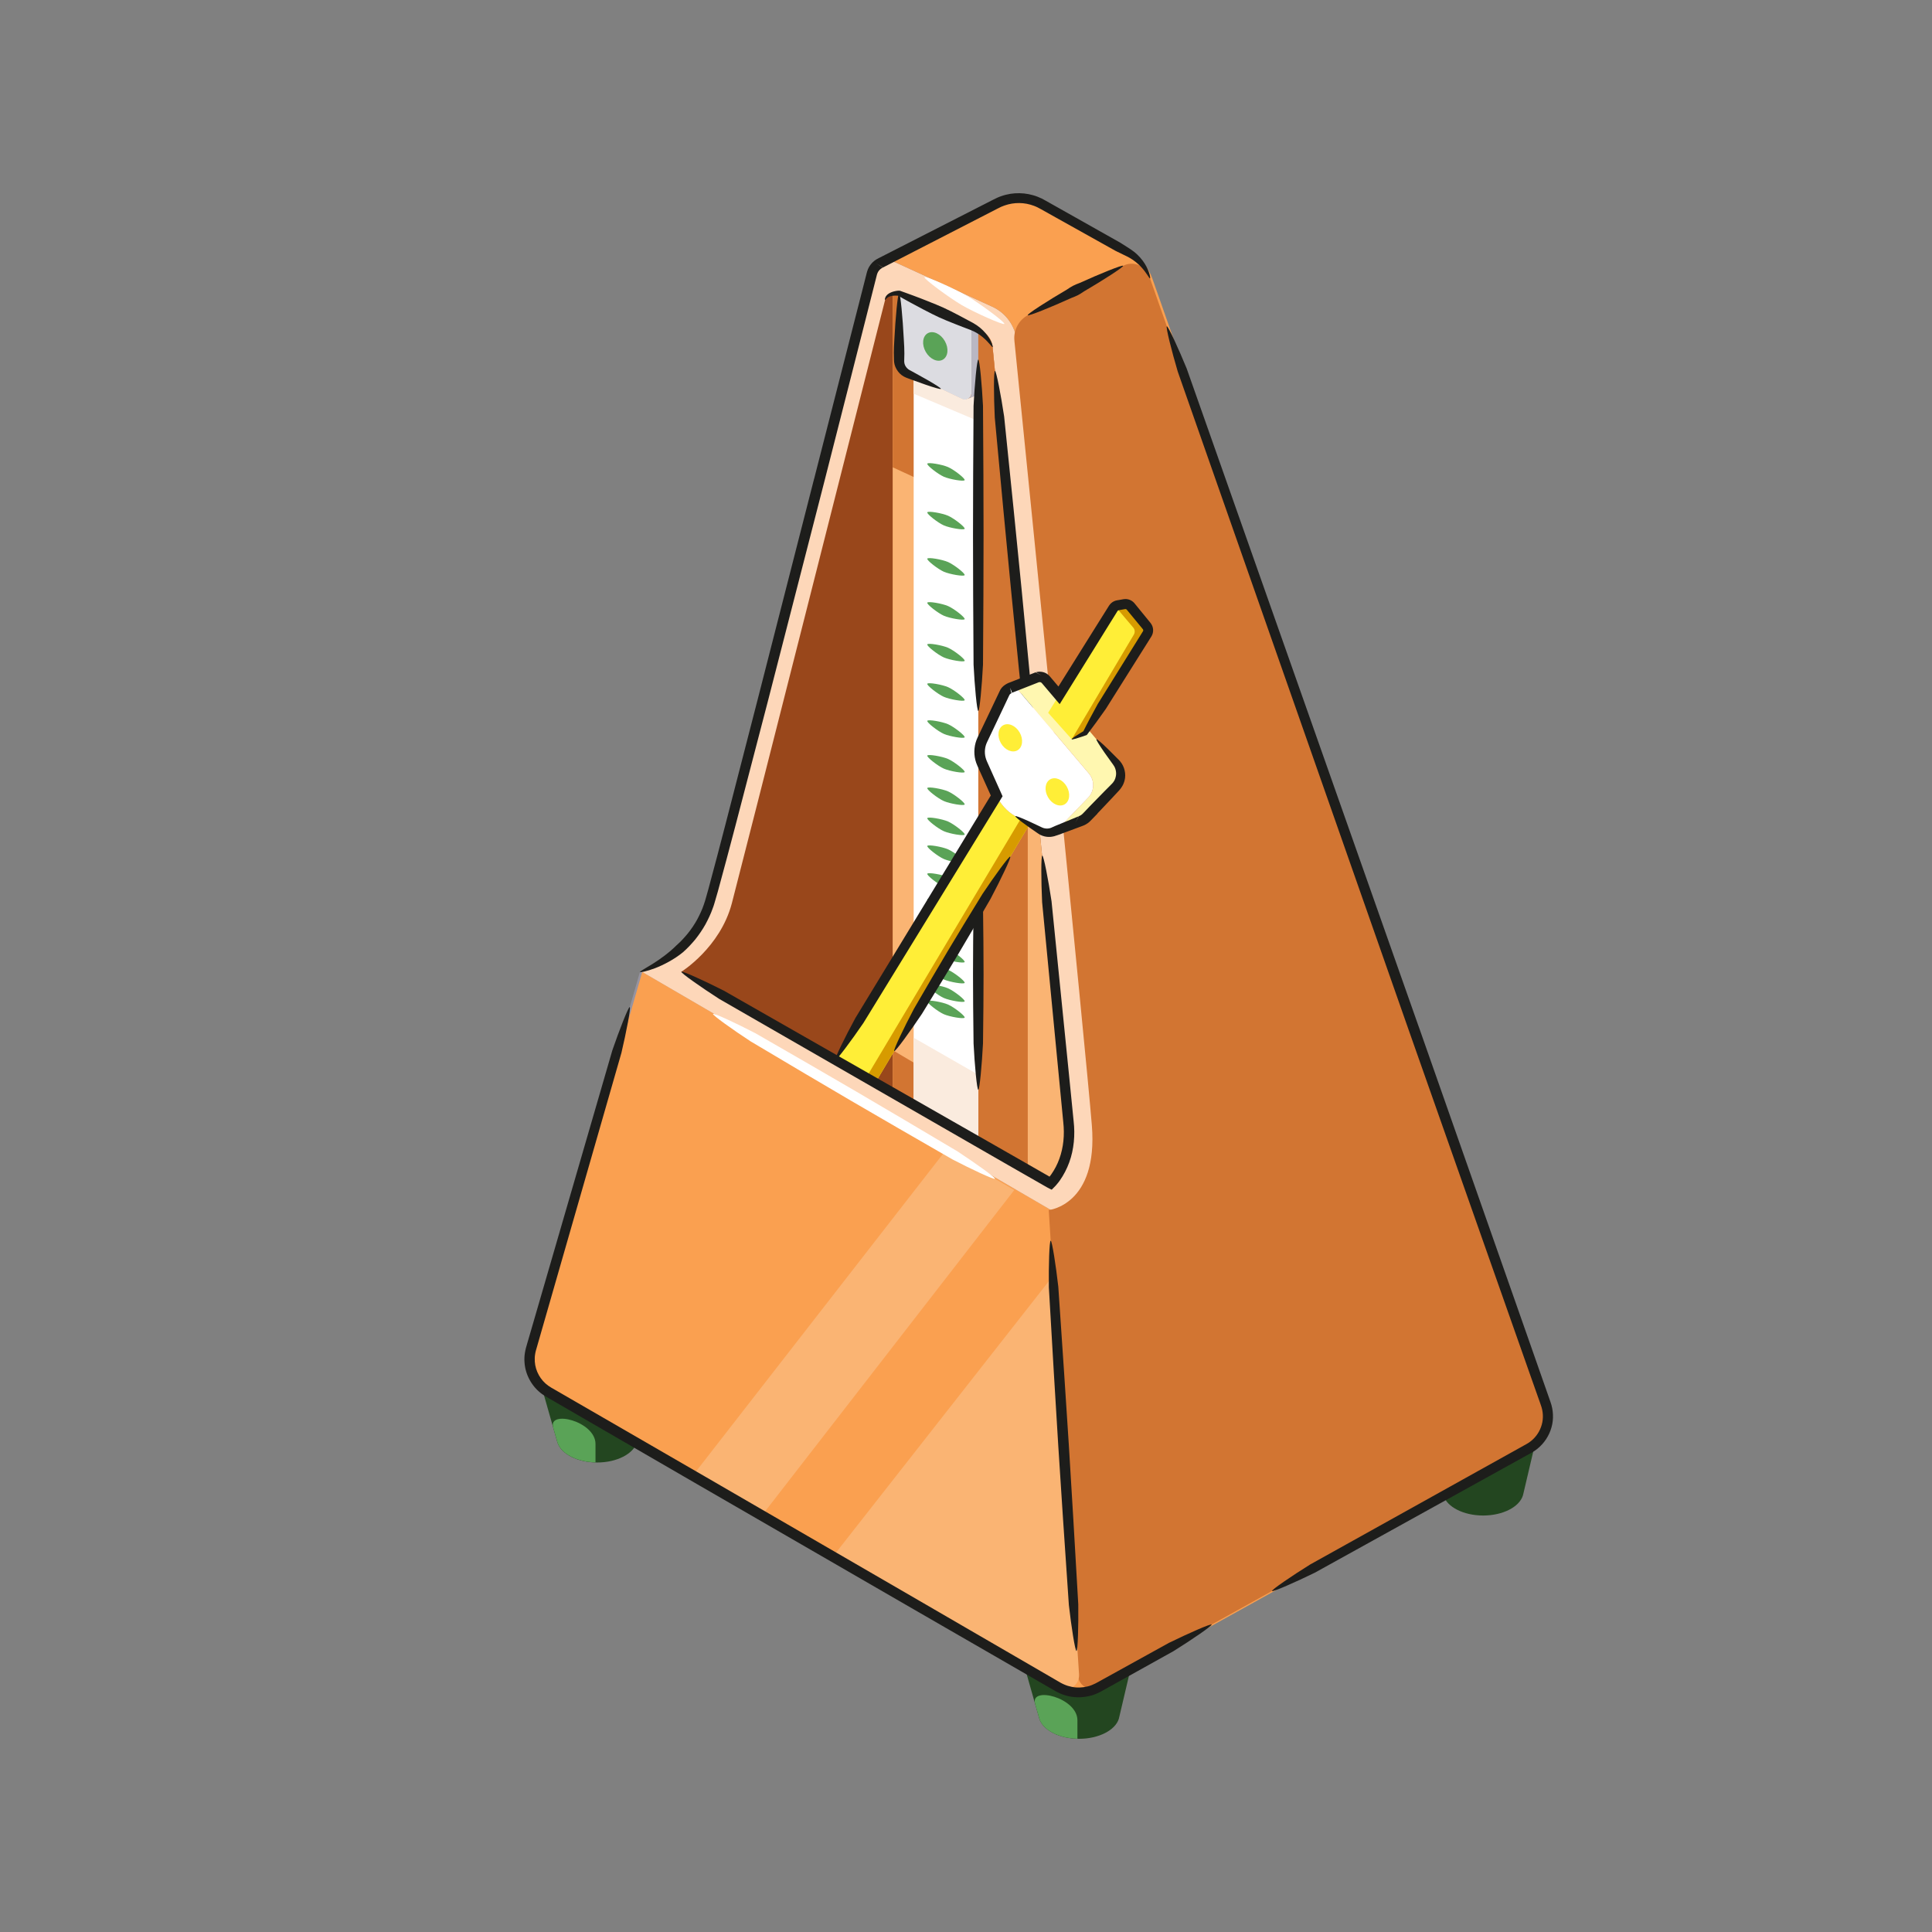 <svg width="70" height="70" viewBox="0 0 70 70" fill="none" xmlns="http://www.w3.org/2000/svg">
<rect x="0" y="0" width="70" height="70" fill="#808080" stroke="none"/>
<g id="Frame">
<g id="Group 2136136723">
<g id="&#208;&#188;&#208;&#181;&#209;&#130;&#209;&#128;&#208;&#190;&#208;&#189;&#208;&#190;&#208;&#188;">
<path id="Vector" d="M23.082 52.239C23.087 52.22 23.093 52.2 23.096 52.181L23.654 49.807H19.498L20.197 52.266C20.328 52.678 20.922 52.989 21.636 52.989C22.351 52.989 22.945 52.677 23.076 52.266L23.082 52.239H23.082Z" fill="#234620"/>
<path id="Vector_2" d="M40.543 62.25C40.548 62.231 40.554 62.212 40.557 62.193L41.115 59.818H36.959L37.658 62.277C37.789 62.689 38.383 63 39.097 63C39.812 63 40.406 62.689 40.537 62.277L40.543 62.25H40.543Z" fill="#234620"/>
<path id="Vector_3" d="M55.184 54.16C55.189 54.141 55.195 54.122 55.198 54.103L55.755 51.728H51.6L52.298 54.187C52.429 54.599 53.023 54.91 53.738 54.91C54.453 54.91 55.047 54.599 55.177 54.187L55.183 54.16H55.184Z" fill="#234620"/>
<path id="Vector_4" d="M23.186 35.217L37.998 43.844C37.998 43.844 39.792 43.67 39.56 40.775C39.354 38.195 37.217 16.943 36.755 12.352C36.701 11.811 36.364 11.341 35.87 11.114C34.903 10.672 33.29 9.934 32.394 9.522C32.064 9.371 31.678 9.556 31.589 9.907C30.637 13.652 26.045 31.695 25.691 32.757C25.296 33.942 24.41 34.762 23.185 35.217H23.186Z" fill="#B9B7C3"/>
<path id="Vector_5" d="M40.878 9.149L37.755 7.397C37.248 7.113 36.633 7.101 36.117 7.366L31.906 9.524C32.053 9.454 32.23 9.447 32.394 9.522C33.29 9.934 34.903 10.672 35.87 11.114C36.364 11.34 36.701 11.811 36.755 12.352C37.217 16.943 39.354 38.196 39.56 40.775C39.792 43.67 37.998 43.844 37.998 43.844L23.186 35.217L19.241 48.871C19.067 49.475 19.326 50.12 19.87 50.434L38.329 61.118C38.785 61.383 39.347 61.388 39.809 61.132L55.399 52.479C55.966 52.164 56.223 51.485 56.009 50.873L41.666 10.087C41.526 9.689 41.245 9.356 40.878 9.15V9.149Z" fill="#9693A0"/>
<path id="Vector_6" d="M23.27 35.217L38.082 43.844C38.082 43.844 39.876 43.67 39.644 40.775C39.438 38.195 37.301 16.943 36.839 12.352C36.785 11.811 36.448 11.341 35.954 11.114C34.987 10.672 33.374 9.934 32.478 9.522C32.148 9.371 31.762 9.556 31.673 9.907C30.721 13.652 26.129 31.695 25.775 32.757C25.38 33.942 24.494 34.762 23.269 35.217H23.27Z" fill="#FDD7B9"/>
<path id="Vector_7" d="M40.962 9.149L37.839 7.397C37.332 7.113 36.717 7.101 36.201 7.366L31.99 9.524C32.137 9.454 32.314 9.447 32.478 9.522C33.374 9.934 34.987 10.672 35.954 11.114C36.448 11.34 36.785 11.811 36.839 12.352C37.301 16.943 39.438 38.196 39.644 40.775C39.876 43.67 38.082 43.844 38.082 43.844L23.27 35.217L19.325 48.871C19.151 49.475 19.41 50.12 19.953 50.434L38.413 61.118C38.869 61.383 39.431 61.388 39.892 61.132L55.483 52.479C56.05 52.164 56.307 51.485 56.093 50.873L41.75 10.087C41.61 9.689 41.33 9.356 40.962 9.15V9.149Z" fill="#FAA050"/>
<path id="Vector_8" d="M41.666 10.086C41.649 10.039 41.631 9.993 41.611 9.948C41.452 9.599 41.035 9.453 40.694 9.63L37.26 11.408C36.915 11.587 36.714 11.959 36.754 12.345V12.351C37.217 16.942 39.354 38.195 39.56 40.774C39.792 43.669 37.998 43.843 37.998 43.843L39.059 60.711C39.082 61.079 39.48 61.311 39.803 61.134C39.805 61.133 39.807 61.132 39.809 61.131L55.4 52.478C55.967 52.164 56.224 51.484 56.01 50.873L41.667 10.086H41.666Z" fill="#D27532"/>
<path id="Vector_9" d="M39.054 10.695C39.119 10.661 39.2 10.611 39.283 10.553C39.946 10.166 40.716 9.673 40.694 9.63C40.673 9.586 39.825 9.931 39.126 10.249C39.03 10.284 38.943 10.321 38.877 10.355C38.812 10.388 38.731 10.439 38.648 10.497C37.985 10.884 37.215 11.376 37.237 11.42C37.258 11.464 38.107 11.119 38.805 10.801C38.901 10.765 38.988 10.728 39.054 10.695Z" fill="#1D1D1B"/>
<path id="Vector_10" d="M30.177 56.399L38.322 61.142C38.679 61.35 39.123 61.074 39.096 60.661L38.148 46.233L30.176 56.399H30.177Z" fill="#FAB473"/>
<path id="Vector_11" d="M27.604 54.91L36.749 43.117L34.27 41.673L25.102 53.462L27.604 54.91Z" fill="#FAB473"/>
<path id="Vector_12" d="M24.686 35.209C24.686 35.209 26.094 34.335 26.516 32.729C26.903 31.259 31.32 13.823 32.069 10.866C32.126 10.645 32.368 10.529 32.576 10.623L35.538 11.979C35.776 12.088 35.938 12.315 35.963 12.576C36.297 16.021 38.572 39.493 38.717 40.692C38.874 41.985 38.066 42.876 38.066 42.876L24.685 35.209H24.686Z" fill="#99471B"/>
<path id="Vector_13" d="M38.718 40.692C38.573 39.494 36.298 16.022 35.964 12.576C35.939 12.315 35.777 12.088 35.539 11.979L32.577 10.623C32.5 10.588 32.418 10.582 32.343 10.599V39.595L38.068 42.874C38.068 42.874 38.876 41.984 38.719 40.69L38.718 40.692Z" fill="#FAB473"/>
<path id="Vector_14" d="M37.237 25.682C36.667 19.825 36.116 14.14 35.965 12.576C35.94 12.315 35.778 12.088 35.54 11.979L32.578 10.623C32.5 10.588 32.419 10.582 32.344 10.599V16.931L34.769 18.051V39.486L32.344 38.05V39.595L37.238 42.399V25.681L37.237 25.682Z" fill="#D27532"/>
<path id="Vector_15" d="M32.577 10.623V13.037C32.577 13.237 32.692 13.421 32.873 13.508L34.857 14.458C35.014 14.533 35.197 14.418 35.197 14.243V11.822L32.577 10.623Z" fill="#DCDCE1"/>
<path id="Vector_16" d="M35.445 14.145V11.935L35.197 11.822V14.243C35.197 14.35 35.129 14.433 35.041 14.466L35.281 14.37C35.281 14.37 35.281 14.37 35.282 14.37L35.303 14.362H35.302C35.384 14.325 35.444 14.245 35.444 14.145H35.445Z" fill="#B9B7C3"/>
<path id="Vector_17" d="M34.163 13.03C34.353 12.92 34.384 12.618 34.231 12.354C34.079 12.09 33.802 11.965 33.612 12.075C33.421 12.185 33.391 12.488 33.543 12.752C33.695 13.015 33.973 13.14 34.163 13.03Z" fill="#5AA357"/>
<path id="Vector_18" d="M35.303 14.36L35.282 14.37C35.282 14.37 35.282 14.37 35.281 14.37L35.041 14.465C35.053 14.46 35.066 14.454 35.077 14.448C35.014 14.485 34.933 14.493 34.858 14.457L33.104 13.617V40.03L35.445 41.371V14.145C35.445 14.245 35.384 14.324 35.303 14.36Z" fill="white"/>
<g id="Group">
<path id="Vector_19" d="M34.857 14.458L33.104 13.618V14.264L35.444 15.256V14.145C35.444 14.245 35.383 14.324 35.302 14.36H35.303L35.282 14.37C35.282 14.37 35.282 14.37 35.281 14.37L35.041 14.465C35.053 14.46 35.066 14.454 35.077 14.448C35.014 14.485 34.933 14.493 34.858 14.457L34.857 14.458Z" fill="#FAEBDE"/>
<path id="Vector_20" d="M35.445 38.94L33.104 37.599V40.031L35.445 41.373V38.94Z" fill="#FAEBDE"/>
</g>
<path id="Vector_21" d="M34.197 17.273C34.411 17.367 34.925 17.455 34.951 17.396C34.977 17.337 34.565 17.017 34.351 16.923C34.137 16.829 33.624 16.741 33.598 16.8C33.572 16.859 33.983 17.179 34.197 17.273Z" fill="#5AA357"/>
<path id="Vector_22" d="M34.197 19.036C34.411 19.13 34.925 19.218 34.951 19.159C34.977 19.099 34.565 18.78 34.351 18.686C34.137 18.592 33.624 18.504 33.598 18.562C33.572 18.622 33.983 18.942 34.197 19.036Z" fill="#5AA357"/>
<path id="Vector_23" d="M34.197 20.715C34.411 20.808 34.925 20.897 34.951 20.838C34.977 20.778 34.565 20.459 34.351 20.364C34.137 20.27 33.624 20.182 33.598 20.241C33.572 20.301 33.983 20.62 34.197 20.715Z" fill="#5AA357"/>
<path id="Vector_24" d="M34.197 22.309C34.411 22.403 34.925 22.491 34.951 22.433C34.977 22.373 34.565 22.053 34.351 21.959C34.137 21.865 33.624 21.777 33.598 21.836C33.572 21.895 33.983 22.215 34.197 22.309Z" fill="#5AA357"/>
<path id="Vector_25" d="M34.197 23.82C34.411 23.914 34.925 24.002 34.951 23.944C34.977 23.884 34.565 23.564 34.351 23.47C34.137 23.376 33.624 23.288 33.598 23.347C33.572 23.406 33.983 23.726 34.197 23.82Z" fill="#5AA357"/>
<path id="Vector_26" d="M34.197 25.247C34.411 25.341 34.925 25.429 34.951 25.37C34.977 25.311 34.565 24.991 34.351 24.897C34.137 24.803 33.624 24.715 33.598 24.774C33.572 24.833 33.983 25.153 34.197 25.247Z" fill="#5AA357"/>
<path id="Vector_27" d="M34.197 26.59C34.411 26.684 34.925 26.772 34.951 26.714C34.977 26.654 34.565 26.334 34.351 26.24C34.137 26.146 33.624 26.058 33.598 26.117C33.572 26.176 33.983 26.496 34.197 26.59Z" fill="#5AA357"/>
<path id="Vector_28" d="M34.197 27.849C34.411 27.943 34.925 28.031 34.951 27.973C34.977 27.913 34.565 27.593 34.351 27.499C34.137 27.405 33.624 27.317 33.598 27.376C33.572 27.435 33.983 27.755 34.197 27.849Z" fill="#5AA357"/>
<path id="Vector_29" d="M34.197 29.024C34.411 29.118 34.925 29.206 34.951 29.148C34.977 29.088 34.565 28.768 34.351 28.674C34.137 28.58 33.624 28.492 33.598 28.551C33.572 28.611 33.983 28.93 34.197 29.024Z" fill="#5AA357"/>
<path id="Vector_30" d="M34.197 30.116C34.411 30.21 34.925 30.298 34.951 30.239C34.977 30.179 34.565 29.86 34.351 29.765C34.137 29.672 33.624 29.583 33.598 29.642C33.572 29.702 33.983 30.022 34.197 30.116Z" fill="#5AA357"/>
<path id="Vector_31" d="M34.197 31.123C34.411 31.217 34.925 31.305 34.951 31.246C34.977 31.187 34.565 30.867 34.351 30.773C34.137 30.679 33.624 30.591 33.598 30.649C33.572 30.709 33.983 31.029 34.197 31.123Z" fill="#5AA357"/>
<path id="Vector_32" d="M34.197 32.13C34.411 32.224 34.925 32.312 34.951 32.254C34.977 32.194 34.565 31.874 34.351 31.78C34.137 31.686 33.624 31.598 33.598 31.657C33.572 31.716 33.983 32.036 34.197 32.13Z" fill="#5AA357"/>
<path id="Vector_33" d="M34.197 33.053C34.411 33.147 34.925 33.236 34.951 33.177C34.977 33.117 34.565 32.797 34.351 32.703C34.137 32.609 33.624 32.521 33.598 32.58C33.572 32.64 33.983 32.959 34.197 33.053Z" fill="#5AA357"/>
<path id="Vector_34" d="M34.197 33.893C34.411 33.987 34.925 34.075 34.951 34.016C34.977 33.957 34.565 33.637 34.351 33.543C34.137 33.449 33.624 33.361 33.598 33.419C33.572 33.479 33.983 33.799 34.197 33.893Z" fill="#5AA357"/>
<path id="Vector_35" d="M34.197 34.732C34.411 34.826 34.925 34.914 34.951 34.856C34.977 34.796 34.565 34.476 34.351 34.382C34.137 34.288 33.624 34.2 33.598 34.259C33.572 34.318 33.983 34.638 34.197 34.732Z" fill="#5AA357"/>
<path id="Vector_36" d="M34.197 35.488C34.411 35.582 34.925 35.67 34.951 35.611C34.977 35.551 34.565 35.232 34.351 35.138C34.137 35.044 33.624 34.955 33.598 35.014C33.572 35.074 33.983 35.394 34.197 35.488Z" fill="#5AA357"/>
<path id="Vector_37" d="M34.197 36.159C34.411 36.253 34.925 36.341 34.951 36.282C34.977 36.223 34.565 35.903 34.351 35.809C34.137 35.715 33.624 35.627 33.598 35.686C33.572 35.745 33.983 36.065 34.197 36.159Z" fill="#5AA357"/>
<path id="Vector_38" d="M34.197 36.747C34.411 36.841 34.925 36.929 34.951 36.87C34.977 36.81 34.565 36.491 34.351 36.397C34.137 36.303 33.624 36.215 33.598 36.273C33.572 36.333 33.983 36.653 34.197 36.747Z" fill="#5AA357"/>
<path id="Vector_39" d="M37.503 61.73L37.659 62.277C37.785 62.678 38.351 62.981 39.037 62.998V62.328C39.037 61.506 37.319 61.084 37.503 61.729V61.73Z" fill="#5AA357"/>
<path id="Vector_40" d="M20.042 51.718L20.198 52.265C20.324 52.666 20.89 52.969 21.576 52.986V52.316C21.576 51.494 19.858 51.072 20.042 51.717V51.718Z" fill="#5AA357"/>
<path id="Vector_41" d="M38.344 52.398C38.443 53.969 38.578 55.995 38.727 58.153C38.813 58.916 38.954 59.821 39.002 59.818C39.051 59.815 39.078 58.9 39.068 58.132C38.945 55.971 38.825 53.945 38.727 52.373C38.627 50.802 38.492 48.777 38.344 46.618C38.258 45.855 38.117 44.95 38.068 44.953C38.019 44.957 37.992 45.872 38.002 46.64C38.126 48.8 38.246 50.827 38.344 52.398Z" fill="#1D1D1B"/>
<g id="Group_2">
<path id="Vector_42" d="M25.337 53.82C27.636 55.148 30.267 56.669 33.112 58.313C34.535 59.135 36.012 59.987 37.529 60.861C37.718 60.97 37.909 61.08 38.099 61.19L38.242 61.273C38.297 61.302 38.351 61.331 38.408 61.356C38.521 61.405 38.639 61.442 38.761 61.466C39.004 61.513 39.258 61.504 39.499 61.443C39.62 61.412 39.736 61.367 39.847 61.309C39.906 61.28 39.949 61.254 39.999 61.226L40.146 61.145C40.928 60.709 41.719 60.269 42.516 59.825C43.167 59.419 43.923 58.904 43.9 58.861C43.876 58.818 43.039 59.188 42.349 59.526C41.552 59.967 40.76 60.405 39.975 60.838L39.829 60.919C39.781 60.945 39.728 60.976 39.686 60.996C39.598 61.041 39.506 61.077 39.411 61.101C39.221 61.149 39.02 61.156 38.828 61.117C38.732 61.098 38.639 61.069 38.55 61.029C38.505 61.01 38.462 60.987 38.419 60.964L38.277 60.881C38.086 60.77 37.897 60.66 37.707 60.55C36.193 59.671 34.718 58.815 33.297 57.991C30.454 56.343 27.825 54.819 25.528 53.488C24.378 52.823 23.146 52.111 21.846 51.359C21.52 51.171 21.192 50.98 20.858 50.788C20.691 50.691 20.523 50.595 20.355 50.497C20.27 50.449 20.186 50.4 20.1 50.35L19.973 50.277C19.934 50.252 19.9 50.232 19.865 50.207C19.588 50.01 19.4 49.683 19.377 49.335C19.372 49.248 19.373 49.16 19.387 49.075C19.392 49.031 19.403 48.989 19.413 48.946C19.423 48.904 19.44 48.85 19.454 48.803C19.51 48.607 19.566 48.411 19.623 48.214C20.531 45.053 21.507 41.654 22.515 38.148C22.692 37.4 22.864 36.501 22.817 36.487C22.77 36.474 22.437 37.327 22.187 38.053C21.17 41.557 20.183 44.953 19.267 48.11C19.209 48.307 19.152 48.504 19.095 48.7C19.081 48.75 19.067 48.794 19.053 48.85C19.039 48.906 19.026 48.961 19.018 49.018C18.999 49.132 18.996 49.248 19.004 49.362C19.034 49.82 19.28 50.252 19.645 50.513C19.689 50.545 19.74 50.575 19.784 50.603L19.912 50.677C19.996 50.727 20.081 50.775 20.165 50.824C20.334 50.921 20.501 51.019 20.667 51.115C21 51.308 21.33 51.499 21.655 51.688C22.955 52.441 24.186 53.154 25.335 53.819L25.337 53.82Z" fill="#1D1D1B"/>
<path id="Vector_43" d="M51.4 37.191C49.105 30.682 46.148 22.293 42.995 13.35C42.703 12.639 42.323 11.807 42.277 11.823C42.23 11.839 42.454 12.727 42.672 13.463C45.812 22.412 48.755 30.805 51.039 37.318C52.186 40.573 53.497 44.297 54.917 48.327C55.094 48.83 55.273 49.339 55.454 49.851C55.545 50.107 55.636 50.365 55.727 50.623L55.796 50.817L55.83 50.915C55.842 50.947 55.848 50.972 55.858 51.002C55.89 51.116 55.905 51.235 55.901 51.354C55.895 51.593 55.807 51.829 55.661 52.018C55.587 52.113 55.499 52.197 55.399 52.265L55.322 52.313C55.295 52.329 55.261 52.347 55.232 52.363L55.048 52.466C54.558 52.739 54.064 53.013 53.568 53.289C51.58 54.395 49.542 55.529 47.472 56.683C46.82 57.088 46.064 57.604 46.087 57.646C46.111 57.689 46.948 57.32 47.638 56.982C49.711 55.834 51.752 54.704 53.742 53.603C54.24 53.328 54.734 53.054 55.224 52.782L55.408 52.681C55.439 52.663 55.468 52.648 55.501 52.629L55.603 52.566C55.734 52.477 55.851 52.367 55.948 52.242C56.142 51.993 56.258 51.683 56.267 51.368C56.272 51.211 56.253 51.053 56.211 50.903C56.2 50.867 56.188 50.825 56.176 50.794L56.142 50.696L56.074 50.502C55.984 50.244 55.893 49.986 55.803 49.729C55.623 49.217 55.445 48.708 55.268 48.203C53.853 44.173 52.544 40.447 51.401 37.191H51.4Z" fill="#1D1D1B"/>
<path id="Vector_44" d="M29.497 17.345C28.893 19.704 28.204 22.403 27.457 25.323C27.081 26.782 26.691 28.296 26.29 29.85C26.088 30.627 25.884 31.414 25.669 32.204C25.643 32.304 25.614 32.4 25.587 32.497C25.557 32.593 25.534 32.693 25.498 32.784C25.435 32.971 25.348 33.149 25.256 33.324C25.16 33.496 25.049 33.66 24.925 33.816C24.799 33.968 24.665 34.117 24.514 34.248C24.254 34.509 23.923 34.75 23.653 34.919C23.382 35.089 23.177 35.194 23.187 35.219C23.195 35.24 23.423 35.197 23.733 35.08C24.041 34.962 24.43 34.76 24.741 34.505C24.906 34.362 25.055 34.201 25.194 34.034C25.33 33.863 25.452 33.683 25.559 33.493C25.661 33.303 25.756 33.107 25.826 32.903C25.867 32.802 25.891 32.701 25.922 32.6C25.951 32.499 25.982 32.398 26.009 32.3C26.227 31.506 26.435 30.72 26.639 29.944C27.044 28.39 27.439 26.876 27.819 25.418C28.569 22.499 29.262 19.8 29.869 17.443C30.169 16.262 30.492 14.998 30.832 13.661C31.001 12.993 31.176 12.308 31.354 11.606C31.443 11.255 31.532 10.901 31.623 10.543C31.668 10.364 31.714 10.184 31.76 10.003C31.772 9.952 31.779 9.927 31.792 9.897C31.804 9.867 31.82 9.839 31.839 9.814C31.877 9.764 31.928 9.723 31.986 9.695L31.722 9.526L31.992 9.692C33.331 9.003 34.721 8.289 36.147 7.556C36.193 7.531 36.233 7.513 36.274 7.493C36.315 7.476 36.357 7.458 36.4 7.444C36.484 7.413 36.573 7.394 36.662 7.377C36.841 7.348 37.025 7.35 37.204 7.384C37.293 7.403 37.382 7.425 37.467 7.459C37.509 7.474 37.55 7.494 37.592 7.513C37.633 7.534 37.672 7.554 37.718 7.58C37.896 7.68 38.075 7.779 38.254 7.88C38.971 8.28 39.694 8.684 40.424 9.092C40.511 9.134 40.599 9.177 40.687 9.22L40.819 9.284C40.859 9.303 40.899 9.324 40.938 9.347C41.093 9.437 41.228 9.549 41.334 9.661C41.548 9.886 41.642 10.099 41.667 10.089C41.688 10.084 41.659 9.844 41.476 9.552C41.385 9.407 41.255 9.254 41.091 9.124C41.05 9.092 41.007 9.061 40.963 9.032L40.838 8.951C40.755 8.898 40.672 8.845 40.591 8.794C39.863 8.383 39.141 7.977 38.426 7.574C38.248 7.473 38.069 7.373 37.891 7.273C37.849 7.248 37.797 7.221 37.748 7.195C37.696 7.172 37.646 7.148 37.593 7.128C37.489 7.086 37.38 7.058 37.271 7.035C37.051 6.992 36.826 6.989 36.605 7.023C36.495 7.043 36.387 7.067 36.282 7.105C36.229 7.122 36.178 7.143 36.128 7.166C36.077 7.19 36.026 7.214 35.984 7.236C34.556 7.965 33.164 8.676 31.823 9.36L32.094 9.526L31.829 9.357C31.717 9.41 31.618 9.489 31.543 9.589C31.505 9.638 31.474 9.692 31.449 9.749C31.425 9.804 31.408 9.871 31.398 9.91C31.352 10.091 31.306 10.271 31.261 10.45C31.169 10.808 31.079 11.162 30.989 11.512C30.809 12.213 30.635 12.898 30.464 13.566C30.122 14.902 29.799 16.167 29.498 17.347L29.497 17.345Z" fill="#1D1D1B"/>
</g>
<path id="Vector_45" d="M30.845 39.888C31.844 40.472 33.135 41.218 34.514 42.01C35.195 42.364 36.024 42.751 36.049 42.709C36.074 42.667 35.329 42.135 34.687 41.714C33.32 40.901 32.036 40.141 31.037 39.557C30.038 38.973 28.747 38.227 27.368 37.435C26.687 37.081 25.858 36.694 25.833 36.736C25.808 36.778 26.553 37.31 27.195 37.73C28.562 38.544 29.845 39.303 30.845 39.888Z" fill="white"/>
<path id="Vector_46" d="M34.846 11.054C35.303 11.321 36.357 11.791 36.39 11.735C36.423 11.679 35.496 10.99 35.04 10.723C34.583 10.456 33.529 9.986 33.495 10.043C33.463 10.099 34.39 10.787 34.846 11.054Z" fill="white"/>
<path id="Vector_47" d="M35.254 35.3C35.254 35.984 35.261 36.867 35.274 37.807C35.312 38.574 35.396 39.486 35.445 39.486C35.493 39.486 35.577 38.574 35.616 37.807C35.629 36.867 35.636 35.984 35.636 35.3C35.636 34.616 35.629 33.734 35.616 32.794C35.577 32.027 35.493 31.115 35.445 31.115C35.396 31.115 35.312 32.027 35.274 32.794C35.261 33.734 35.254 34.616 35.254 35.3Z" fill="#1D1D1B"/>
<path id="Vector_48" d="M35.254 19.394C35.254 20.674 35.261 22.324 35.274 24.082C35.312 24.849 35.396 25.761 35.445 25.761C35.493 25.761 35.577 24.849 35.616 24.082C35.629 22.324 35.636 20.674 35.636 19.394C35.636 18.114 35.629 16.465 35.616 14.706C35.577 13.939 35.493 13.027 35.445 13.027C35.396 13.027 35.312 13.939 35.274 14.706C35.261 16.465 35.254 18.114 35.254 19.394Z" fill="#1D1D1B"/>
<path id="Vector_49" d="M32.386 12.807C32.386 12.876 32.387 12.954 32.391 13.039C32.391 13.057 32.393 13.093 32.396 13.121C32.4 13.15 32.406 13.179 32.413 13.209C32.428 13.268 32.453 13.325 32.484 13.379C32.546 13.489 32.639 13.584 32.75 13.644C32.777 13.659 32.808 13.674 32.834 13.684L32.903 13.71C32.949 13.727 32.995 13.744 33.041 13.761C33.223 13.828 33.398 13.891 33.551 13.943C33.859 14.048 34.08 14.112 34.091 14.09C34.101 14.067 33.907 13.943 33.626 13.78C33.485 13.699 33.322 13.607 33.152 13.515C33.109 13.492 33.067 13.469 33.024 13.445L32.958 13.41C32.94 13.399 32.927 13.392 32.912 13.381C32.856 13.339 32.813 13.283 32.787 13.222C32.776 13.192 32.767 13.162 32.764 13.132C32.762 13.116 32.761 13.101 32.761 13.087C32.761 13.07 32.761 13.063 32.762 13.038C32.766 12.953 32.767 12.875 32.767 12.806C32.767 12.668 32.76 12.49 32.747 12.301C32.708 11.534 32.625 10.623 32.576 10.623C32.527 10.623 32.443 11.534 32.405 12.301C32.392 12.49 32.385 12.668 32.385 12.806L32.386 12.807Z" fill="#1D1D1B"/>
</g>
<g id="&#208;&#188;&#208;&#176;&#209;&#143;&#209;&#130;&#208;&#189;&#208;&#184;&#208;&#186;">
<path id="Vector_50" d="M36.784 29.572C36.489 29.401 36.255 29.143 36.113 28.835L30.265 38.404L31.713 39.234L37.3 29.87L36.785 29.571L36.784 29.572Z" fill="#FFEE37"/>
<path id="Vector_51" d="M37.3 29.87L36.975 29.682L31.383 39.046L31.712 39.234L37.3 29.87Z" fill="#D79B00"/>
<path id="Vector_52" d="M34.19 11.151C34.037 11.082 33.837 10.999 33.623 10.915C33.444 10.843 33.257 10.771 33.075 10.704C32.984 10.67 32.895 10.638 32.809 10.607C32.766 10.591 32.724 10.576 32.683 10.562C32.658 10.553 32.633 10.544 32.608 10.534C32.579 10.527 32.542 10.534 32.52 10.534C32.345 10.554 32.195 10.617 32.121 10.707C32.047 10.796 32.061 10.868 32.069 10.867C32.084 10.872 32.104 10.813 32.177 10.769C32.248 10.723 32.375 10.701 32.524 10.713C32.541 10.716 32.547 10.716 32.558 10.721L32.572 10.73L32.599 10.746C32.637 10.768 32.676 10.79 32.715 10.812C32.795 10.857 32.878 10.903 32.963 10.95C33.133 11.043 33.31 11.138 33.48 11.226C33.684 11.334 33.878 11.43 34.03 11.5C34.182 11.569 34.382 11.652 34.597 11.736C34.775 11.808 34.963 11.88 35.144 11.947C35.309 12.009 35.461 12.098 35.58 12.196C35.823 12.389 35.941 12.588 35.964 12.577C35.986 12.569 35.928 12.332 35.705 12.068C35.596 11.936 35.441 11.805 35.257 11.702C35.087 11.608 34.91 11.514 34.739 11.425C34.535 11.318 34.342 11.221 34.19 11.151Z" fill="#1D1D1B"/>
<path id="Vector_53" d="M37.016 21.368C36.848 19.654 36.625 17.446 36.382 15.091C36.269 14.332 36.097 13.433 36.049 13.437C36 13.442 36.005 14.357 36.042 15.124C36.259 17.48 36.468 19.69 36.635 21.405C36.802 23.12 37.026 25.328 37.269 27.682C37.382 28.442 37.555 29.341 37.602 29.337C37.65 29.332 37.646 28.417 37.609 27.649C37.392 25.293 37.183 23.083 37.016 21.369V21.368Z" fill="#1D1D1B"/>
<path id="Vector_54" d="M36.523 42.211C36.88 42.416 37.251 42.628 37.633 42.846C37.681 42.874 37.729 42.901 37.778 42.929L37.862 42.977C37.909 43.003 37.959 43.035 38.006 43.056L38.077 43.092L38.095 43.1L38.104 43.104C38.104 43.104 38.109 43.1 38.112 43.098L38.14 43.07C38.179 43.033 38.216 42.992 38.254 42.954C38.344 42.851 38.359 42.825 38.4 42.77C38.541 42.569 38.655 42.348 38.741 42.114C38.912 41.645 38.958 41.121 38.899 40.615C38.851 40.129 38.801 39.63 38.75 39.122C38.545 37.092 38.325 34.908 38.099 32.653C37.986 31.893 37.813 30.994 37.764 30.999C37.716 31.004 37.721 31.919 37.758 32.687C37.975 34.942 38.185 37.128 38.38 39.16C38.429 39.668 38.477 40.166 38.524 40.654C38.576 41.121 38.532 41.574 38.383 41.984C38.31 42.188 38.209 42.379 38.09 42.549C38.001 42.669 38.033 42.623 38.027 42.632L37.967 42.597C37.919 42.569 37.87 42.542 37.823 42.515C37.441 42.296 37.071 42.083 36.713 41.879C33.85 40.245 30.161 38.139 26.227 35.894C25.542 35.546 24.71 35.166 24.686 35.208C24.661 35.25 25.41 35.776 26.056 36.191C29.982 38.449 33.665 40.568 36.523 42.211Z" fill="#1D1D1B"/>
<path id="Vector_55" d="M40.446 27.635L37.894 24.623C37.815 24.529 37.694 24.503 37.589 24.534V24.532L37.578 24.536C37.57 24.539 37.561 24.542 37.553 24.546L36.604 24.92C36.707 24.893 36.822 24.92 36.9 25.011L39.452 28.023C39.669 28.28 39.658 28.659 39.424 28.902L38.372 29.996C38.307 30.064 38.228 30.111 38.143 30.14L39.142 29.75C39.225 29.722 39.302 29.675 39.366 29.609L40.418 28.514C40.652 28.271 40.663 27.892 40.446 27.635Z" fill="#FFF7B0"/>
<path id="Vector_56" d="M36.9 25.012L39.452 28.024C39.669 28.281 39.658 28.66 39.424 28.903L38.372 29.997C38.193 30.183 37.91 30.223 37.686 30.094L36.784 29.571C36.483 29.397 36.245 29.133 36.103 28.816L35.582 27.654C35.461 27.383 35.464 27.073 35.592 26.804L36.413 25.075C36.504 24.884 36.763 24.849 36.899 25.011L36.9 25.012Z" fill="white"/>
<path id="Vector_57" d="M36.866 27.185C37.053 27.077 37.087 26.787 36.943 26.537C36.798 26.287 36.53 26.172 36.343 26.28C36.156 26.388 36.121 26.678 36.266 26.928C36.41 27.178 36.679 27.293 36.866 27.185Z" fill="#FFEE37"/>
<path id="Vector_58" d="M38.572 29.144C38.759 29.036 38.793 28.746 38.649 28.495C38.505 28.245 38.236 28.13 38.049 28.238C37.862 28.346 37.828 28.637 37.972 28.887C38.116 29.137 38.385 29.252 38.572 29.144Z" fill="#FFEE37"/>
<path id="Vector_59" d="M37.976 25.826L40.336 22.039C40.372 21.98 40.433 21.94 40.501 21.928L40.737 21.886C40.824 21.871 40.912 21.904 40.967 21.971L41.547 22.679C41.614 22.759 41.621 22.873 41.566 22.962L39.32 26.554L38.83 26.782L37.976 25.825V25.826Z" fill="#FFEE37"/>
<path id="Vector_60" d="M41.548 22.68L40.967 21.972C40.912 21.904 40.824 21.871 40.737 21.887L40.501 21.929C40.466 21.935 40.434 21.948 40.406 21.968L41.059 22.737C41.121 22.81 41.129 22.914 41.08 22.996L38.831 26.784L39.321 26.557L41.567 22.964C41.622 22.876 41.615 22.762 41.548 22.681L41.548 22.68Z" fill="#D79B00"/>
<g id="Group_3">
<path id="Vector_61" d="M36.526 24.951V24.953C36.526 24.953 36.535 24.948 36.538 24.947L36.526 24.952V24.951Z" fill="#FAEBDE"/>
<g id="Group_4">
<path id="Vector_62" d="M35.712 26.107C35.617 26.307 35.52 26.511 35.42 26.719C35.302 26.965 35.27 27.258 35.338 27.533C35.356 27.602 35.379 27.669 35.408 27.734C35.432 27.789 35.457 27.844 35.482 27.899C35.531 28.009 35.581 28.12 35.632 28.232C35.719 28.426 35.808 28.622 35.898 28.822C34.438 31.221 32.756 33.986 30.993 36.884C30.625 37.559 30.222 38.38 30.263 38.406C30.304 38.432 30.851 37.698 31.284 37.063C33.096 34.111 34.825 31.294 36.325 28.85C36.207 28.589 36.092 28.33 35.978 28.077C35.928 27.965 35.879 27.853 35.829 27.744C35.805 27.688 35.779 27.634 35.755 27.579C35.736 27.534 35.72 27.488 35.708 27.441C35.661 27.253 35.683 27.054 35.765 26.885C35.864 26.677 35.961 26.473 36.056 26.272C36.162 26.05 36.269 25.823 36.379 25.591C36.435 25.475 36.49 25.359 36.545 25.24L36.58 25.168C36.58 25.168 36.591 25.154 36.604 25.143C36.618 25.131 36.637 25.119 36.656 25.108C36.665 25.103 36.676 25.097 36.684 25.093H36.685C36.689 25.102 36.677 25.071 36.664 25.041L36.647 24.995L36.639 24.972C36.727 25.215 36.662 25.04 36.681 25.094H36.68C36.67 25.099 36.663 25.099 36.654 25.101C36.65 25.101 36.646 25.101 36.642 25.101H36.639C36.646 25.14 36.569 24.76 36.602 24.923L36.604 24.927L36.608 24.936L36.62 24.968L36.671 25.099C36.992 24.973 37.32 24.843 37.655 24.712L37.404 24.589V24.591L37.639 24.719C37.672 24.71 37.706 24.716 37.728 24.732C37.734 24.736 37.74 24.741 37.745 24.748L37.787 24.796L37.874 24.899C38.046 25.101 38.219 25.305 38.394 25.512C38.788 24.879 39.193 24.226 39.609 23.557C39.794 23.259 39.98 22.958 40.169 22.654C40.264 22.502 40.359 22.349 40.455 22.195L40.49 22.138C40.493 22.133 40.496 22.129 40.501 22.125C40.51 22.118 40.518 22.113 40.532 22.11L40.667 22.086L40.734 22.074L40.767 22.068C40.767 22.068 40.772 22.068 40.775 22.068C40.787 22.068 40.798 22.07 40.809 22.076C40.813 22.078 40.818 22.083 40.822 22.087L40.859 22.131C40.918 22.203 40.976 22.273 41.035 22.345C41.152 22.487 41.271 22.63 41.389 22.774L41.408 22.798C41.408 22.798 41.412 22.803 41.413 22.805C41.417 22.81 41.418 22.816 41.42 22.822C41.423 22.834 41.423 22.847 41.418 22.858C41.417 22.861 41.416 22.864 41.415 22.867L41.413 22.871L41.403 22.886L41.366 22.946L41.292 23.065C41.193 23.224 41.093 23.384 40.993 23.546C40.593 24.189 40.187 24.843 39.777 25.502C39.682 25.672 39.585 25.851 39.494 26.024C39.449 26.11 39.404 26.196 39.362 26.277C39.341 26.318 39.321 26.358 39.301 26.397C39.291 26.416 39.282 26.436 39.272 26.455C39.265 26.469 39.263 26.477 39.257 26.489C39.248 26.495 39.24 26.501 39.231 26.508C39.214 26.518 39.198 26.527 39.182 26.537C39.151 26.557 39.121 26.575 39.092 26.592C39.036 26.626 38.987 26.658 38.947 26.685C38.867 26.739 38.822 26.775 38.827 26.787C38.832 26.797 38.888 26.787 38.981 26.761C39.028 26.747 39.084 26.73 39.146 26.709C39.177 26.699 39.211 26.688 39.246 26.677C39.263 26.671 39.281 26.665 39.299 26.658C39.325 26.648 39.351 26.638 39.379 26.628C39.481 26.491 39.599 26.332 39.721 26.168C39.837 26.01 39.955 25.844 40.066 25.685C40.48 25.027 40.889 24.377 41.292 23.735C41.393 23.575 41.494 23.416 41.594 23.256L41.668 23.137L41.706 23.077L41.715 23.062L41.73 23.036C41.74 23.019 41.748 23 41.755 22.981C41.782 22.904 41.788 22.82 41.769 22.741C41.76 22.701 41.745 22.663 41.724 22.627C41.715 22.61 41.704 22.593 41.691 22.577L41.667 22.547C41.548 22.402 41.432 22.259 41.314 22.115C41.256 22.044 41.198 21.973 41.14 21.901L41.118 21.875L41.107 21.861L41.088 21.839C41.061 21.81 41.029 21.785 40.995 21.764C40.926 21.723 40.845 21.702 40.766 21.704C40.746 21.704 40.725 21.707 40.706 21.71L40.672 21.716L40.605 21.728L40.47 21.751C40.395 21.764 40.318 21.8 40.26 21.853C40.23 21.879 40.205 21.91 40.183 21.943L40.146 22.002C40.049 22.156 39.955 22.308 39.859 22.46C39.669 22.764 39.481 23.065 39.295 23.361C38.971 23.879 38.655 24.384 38.349 24.874V24.872H38.347L38.34 24.863C38.281 24.793 38.223 24.724 38.164 24.655L38.077 24.553L38.032 24.5C38.008 24.472 37.981 24.448 37.95 24.426C37.829 24.337 37.669 24.316 37.534 24.357L37.769 24.485V24.483L37.518 24.361C37.193 24.488 36.875 24.613 36.565 24.735C36.565 24.735 36.568 24.734 36.557 24.738C36.538 24.744 36.538 24.745 36.53 24.748C36.508 24.759 36.489 24.769 36.47 24.779C36.432 24.801 36.395 24.824 36.358 24.855C36.321 24.887 36.287 24.921 36.252 24.977C36.232 25.011 36.229 25.022 36.222 25.036L36.201 25.081C36.144 25.198 36.089 25.316 36.034 25.432C35.924 25.663 35.816 25.89 35.71 26.113L35.712 26.107Z" fill="#1D1D1B"/>
<path id="Vector_63" d="M39.759 29.477C39.905 29.323 40.072 29.147 40.252 28.956C40.342 28.861 40.434 28.761 40.53 28.658L40.548 28.639L40.569 28.614C40.584 28.597 40.599 28.58 40.611 28.561C40.638 28.525 40.661 28.485 40.683 28.446C40.724 28.365 40.751 28.276 40.763 28.185C40.778 28.065 40.763 27.94 40.722 27.826C40.703 27.768 40.674 27.714 40.642 27.663C40.625 27.639 40.609 27.613 40.59 27.591C40.57 27.569 40.55 27.544 40.534 27.529C40.398 27.391 40.267 27.259 40.15 27.146C39.917 26.919 39.744 26.767 39.725 26.783C39.707 26.799 39.829 26.994 40.014 27.262C40.106 27.395 40.215 27.547 40.33 27.704C40.359 27.743 40.374 27.771 40.392 27.807C40.407 27.843 40.42 27.878 40.427 27.916C40.443 27.989 40.443 28.065 40.427 28.134C40.418 28.187 40.399 28.238 40.374 28.283C40.361 28.306 40.346 28.328 40.33 28.348C40.324 28.359 40.314 28.367 40.305 28.377L40.293 28.391L40.274 28.41C40.176 28.509 40.08 28.605 39.987 28.699C39.804 28.887 39.634 29.06 39.486 29.212C39.421 29.28 39.351 29.353 39.278 29.431C39.261 29.448 39.243 29.467 39.226 29.485C39.213 29.498 39.2 29.509 39.185 29.52C39.156 29.542 39.122 29.561 39.086 29.574L38.967 29.806L39.078 29.578C38.815 29.686 38.528 29.803 38.231 29.926C38.207 29.937 38.183 29.948 38.159 29.959L38.123 29.974C38.112 29.98 38.092 29.988 38.097 29.987C38.04 30.012 37.971 30.025 37.904 30.019C37.87 30.017 37.836 30.01 37.804 30C37.787 29.995 37.772 29.988 37.755 29.981L37.695 29.952C37.535 29.875 37.383 29.804 37.251 29.744C36.986 29.625 36.8 29.552 36.789 29.573C36.778 29.593 36.933 29.718 37.168 29.888C37.285 29.974 37.423 30.07 37.569 30.17L37.624 30.208C37.647 30.222 37.671 30.237 37.696 30.25C37.747 30.275 37.801 30.294 37.857 30.307C37.914 30.32 37.972 30.325 38.03 30.323C38.06 30.322 38.089 30.32 38.117 30.314C38.132 30.313 38.146 30.309 38.16 30.306L38.181 30.301L38.192 30.299L38.198 30.297H38.201L38.203 30.296L38.152 30.143L38.19 30.267L38.2 30.297H38.2L38.203 30.296L38.211 30.294L38.223 30.289L38.242 30.283L38.28 30.271C38.305 30.262 38.331 30.254 38.355 30.246C38.657 30.134 38.948 30.026 39.215 29.927L39.325 29.698L39.207 29.929C39.279 29.906 39.348 29.87 39.408 29.828C39.439 29.806 39.467 29.782 39.494 29.756C39.514 29.735 39.534 29.715 39.554 29.695C39.628 29.619 39.699 29.546 39.765 29.478L39.759 29.477Z" fill="#1D1D1B"/>
</g>
</g>
<path id="Vector_64" d="M34.337 34.462C33.998 35.03 33.567 35.767 33.112 36.554C32.752 37.233 32.357 38.059 32.399 38.084C32.441 38.109 32.979 37.369 33.406 36.73C33.883 35.955 34.327 35.227 34.666 34.658C35.004 34.09 35.436 33.353 35.89 32.566C36.25 31.887 36.645 31.061 36.603 31.036C36.561 31.011 36.023 31.752 35.597 32.39C35.119 33.165 34.676 33.894 34.337 34.462Z" fill="#1D1D1B"/>
</g>
</g>
</g>
</svg>
